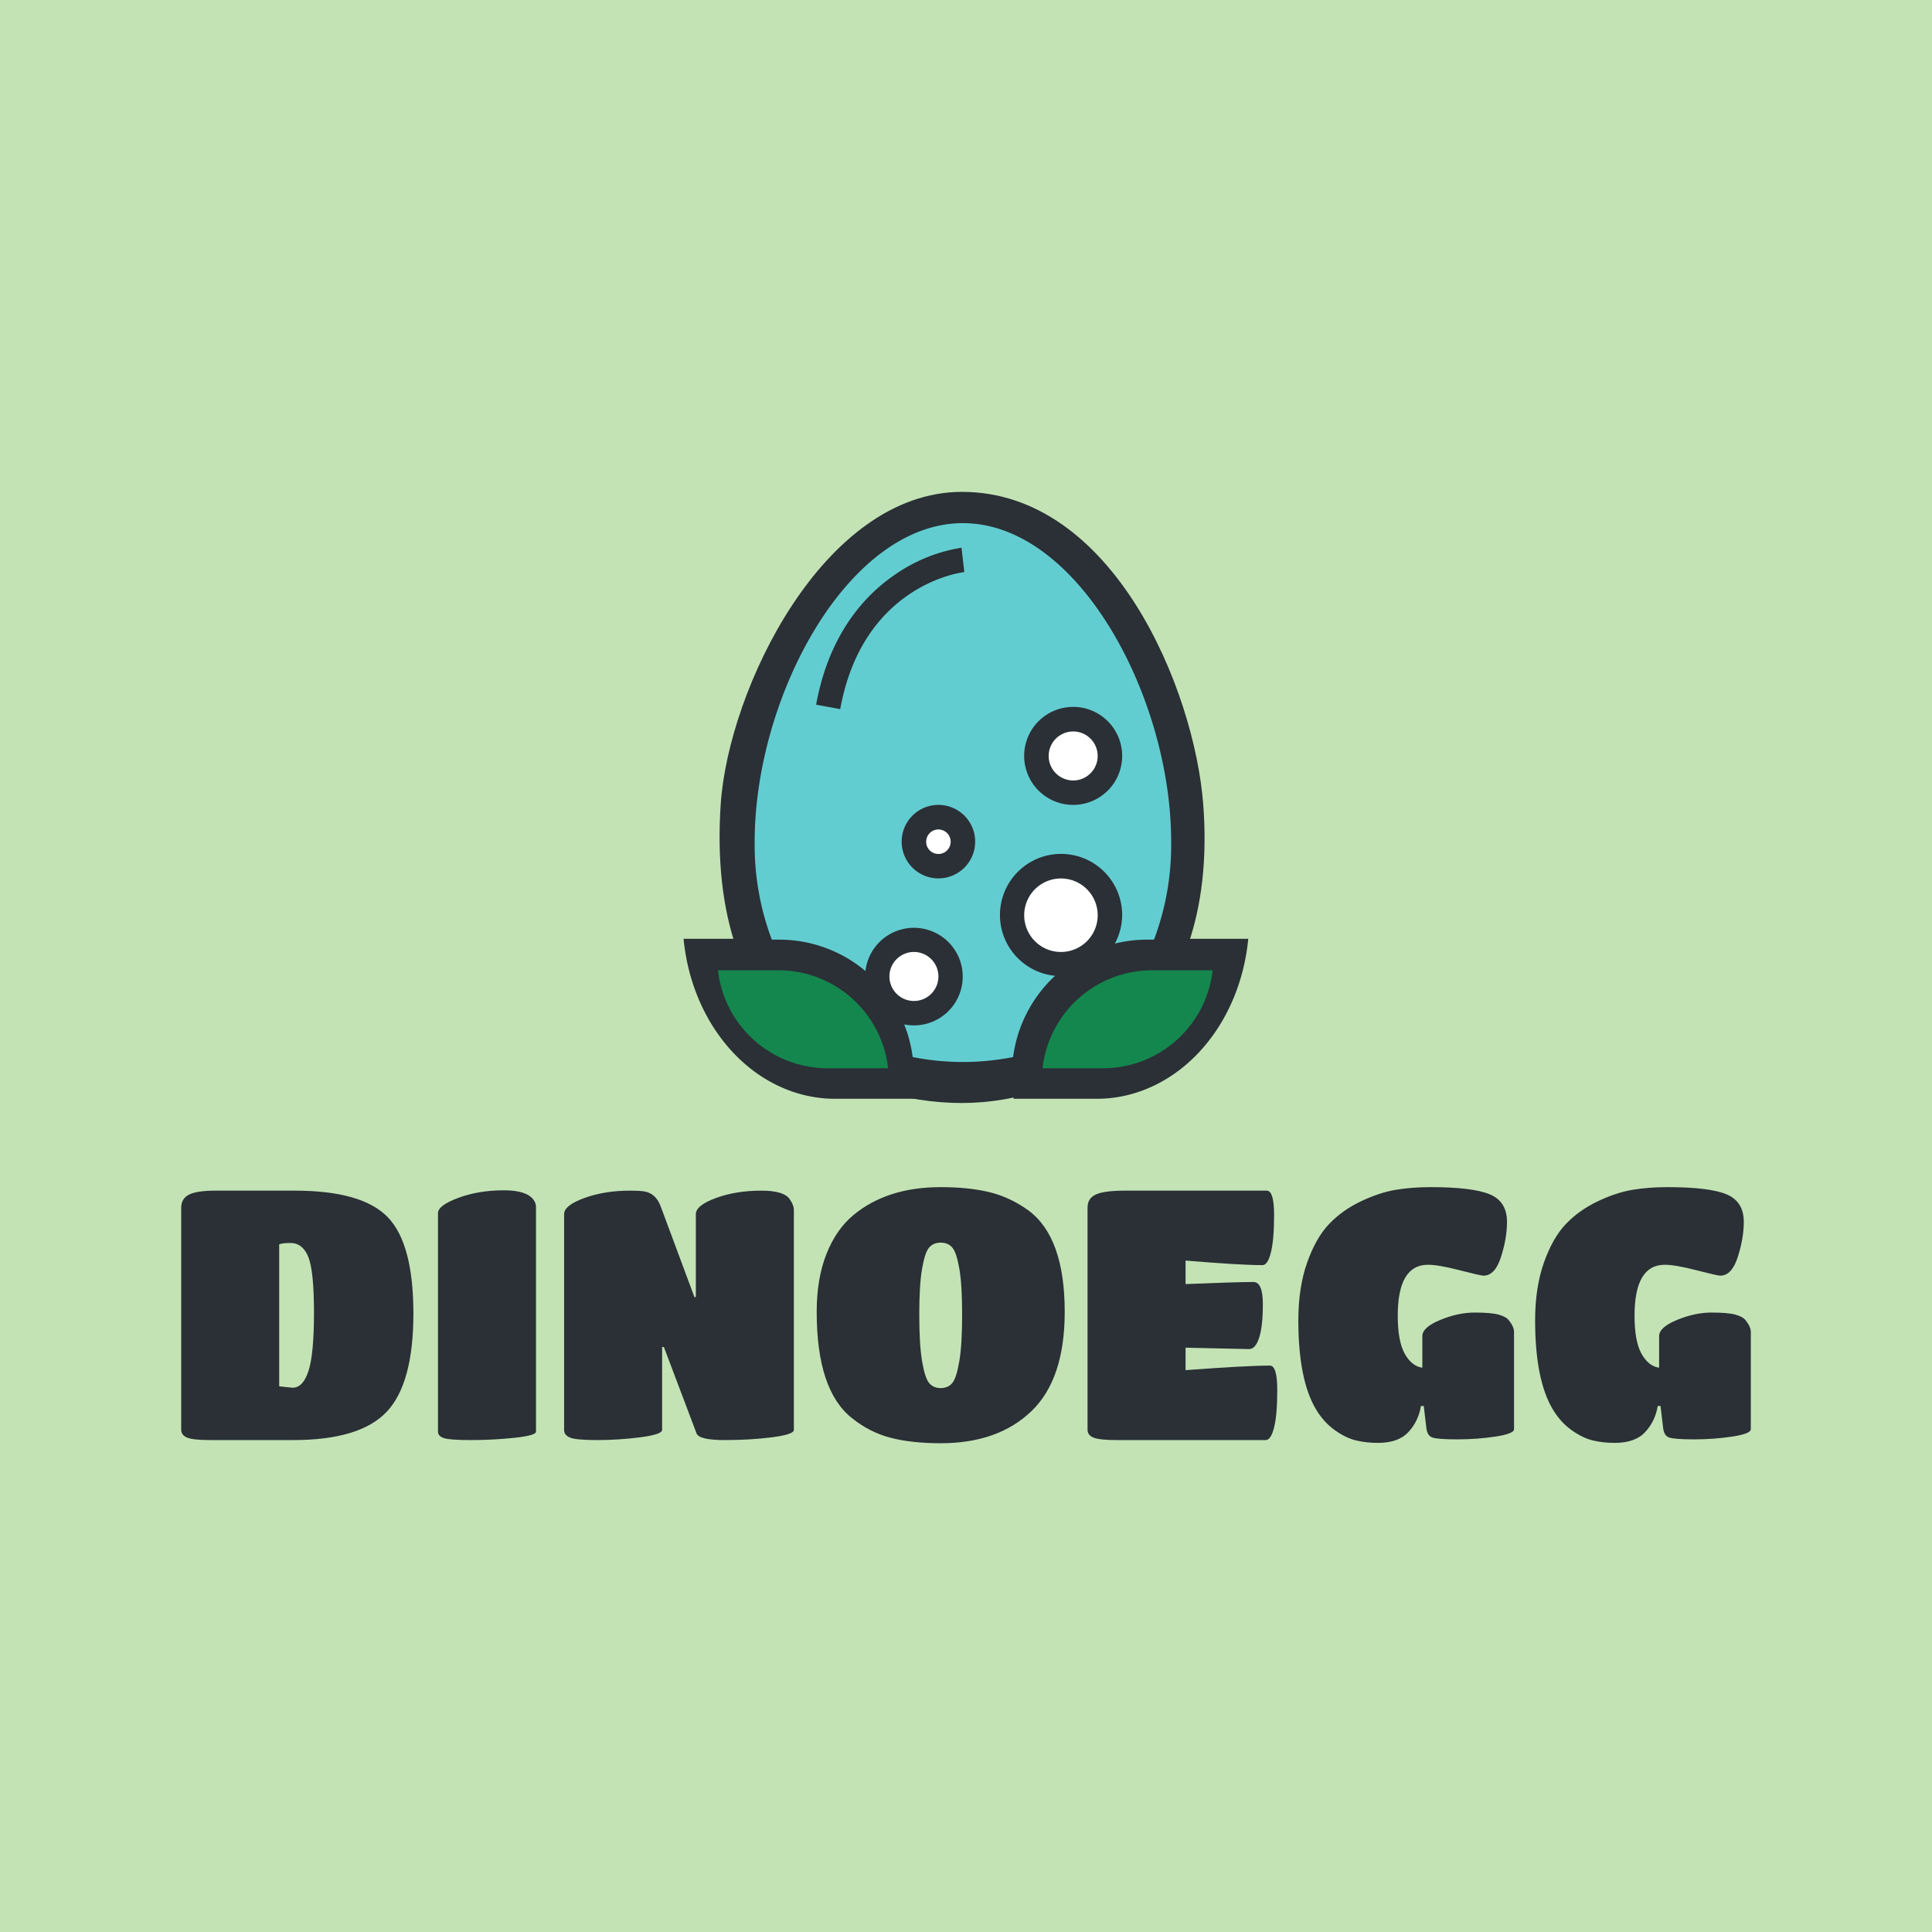 <svg xmlns="http://www.w3.org/2000/svg" width="512" height="512" viewBox="0 0 512 512" style="overflow: visible;" data-svgdocument="" id="_OQrygCFXG7fujrItZJPNC" class="fl-svgdocument" x="0" y="0"><rect data-uid="o_f7behfn7f_4" data-fl-background="" x="0" y="0" width="512" height="512" fill="#c3e3b5"></rect><g id="_TVdyfRAHIzJhzgf2IcfSl" transform="matrix(0.927, 0, 0, 0.927, 19.207, 21.36)" data-uid="o_f7behfn7f_5"><path id="_u02APOfSLeMiSZUAdSlX-" d="M21 48h4.945A9.013 9.013 0 0 0 17 40H12.055A9.013 9.013 0 0 0 21 48Z" stroke="none" fill="#2a3036" transform="matrix(-4.833, 0, 0, 5.717, 394.395, 16.663)" stroke-width="1" data-uid="o_f7behfn7f_6"></path><path id="_LiyqWVEGcYZx4i7BJA6hu" d="M21 48h4.945A9.013 9.013 0 0 0 17 40H12.055A9.013 9.013 0 0 0 21 48Z" stroke="none" fill="#2a3036" transform="matrix(4.833, 0, 0, 5.717, 116.44, 16.663)" stroke-width="1" data-uid="o_f7behfn7f_7"></path><path id="_1JxRxUEp1Td3AkG6vyUIc" d="M86.341 51.2C85 33 72.695 1.501 49.715 1.501c-21.065 0-35.464 31.513-36.627 49.699  C10.75 87.75 32.75 98.779 49.715 98.779C66.25 98.779 88.954 86.672 86.341 51.2z" stroke="none" fill="#2a3036" transform="matrix(1.883, 0, 0, 1.796, 160.673, 114.878)" stroke-width="1" data-uid="o_f7behfn7f_8"></path><path id="_9dv8ATlqvGAlnr_mLo1dE" stroke="none" fill="#ffffff" transform="matrix(3.502, 0, 0, 3.502, 142.498, 112.528)" stroke-width="1" data-type="circle" data-cx="28" data-cy="41" data-r="2" d="M28 41m-2 0a2 2 0 1 0 4 0a2 2 0 1 0 -4 0" data-uid="o_f7behfn7f_9"></path><path id="_3iuxPVmy0K6Gu96SXHt05" d="M21 48h4.945A9.013 9.013 0 0 0 17 40H12.055A9.013 9.013 0 0 0 21 48Z" stroke="none" fill="#14874e" transform="matrix(3.502, 0, 0, 3.502, 142.316, 114.258)" stroke-width="1" data-uid="o_f7behfn7f_10"></path><path id="_6sFhjlzhAcQ1sdMZ4DxWm" stroke="none" fill="#ffffff" transform="matrix(3.502, 0, 0, 3.502, 142.498, 112.528)" stroke-width="1" data-type="circle" data-cx="41" data-cy="23" data-r="2" d="M41 23m-2 0a2 2 0 1 0 4 0a2 2 0 1 0 -4 0" data-uid="o_f7behfn7f_11"></path><path id="_tdzFckYIFq_NfxsivPaNa" stroke="none" fill="#ffffff" transform="matrix(3.502, 0, 0, 3.502, 142.493, 112.529)" stroke-width="1" data-type="circle" data-cx="30" data-cy="30" data-r="1" d="M30 30m-1 0a1 1 0 1 0 2 0a1 1 0 1 0 -2 0" data-uid="o_f7behfn7f_12"></path><path id="_QnDZiAOLCSDPGpBDJ8ca7" d="M17 38a10.946 10.946 0 0 1 7.044 2.562 3.983 3.983 0 1 1 3.163 4.358 10.882 10.882 0 0 1 .691 2.665 21.052 21.052 0 0 0 8.2 0 10.965 10.965 0 0 1 3.424-6.633A4.988 4.988 0 1 1 45 36a4.933 4.933 0 0 1-.6 2.323A10.973 10.973 0 0 1 47 38h.6A21.922 21.922 0 0 0 49 30C49 18.224 41.417 4 32 4S15 18.224 15 30a21.922 21.922 0 0 0 1.4 8ZM41 19a4 4 0 1 1-4 4A4 4 0 0 1 41 19ZM33 30a3 3 0 1 1-3-3A3 3 0 0 1 33 30Zm-6.3-21.964a13.109 13.109 0 0 1 5.185-2.03L32 7l.114.993c-.338.04-8.295 1.092-10.13 11.186l-1.968-.358C21.113 12.788 24.259 9.626 26.705 8.036Z" stroke="none" fill="#62cdd1" transform="matrix(3.502, 0, 0, 3.502, 142.494, 112.507)" stroke-width="1" data-uid="o_f7behfn7f_13"></path><path id="_UEfZ6VUIlGGVlcTzJ4zsN" stroke="none" fill="#ffffff" transform="matrix(3.502, 0, 0, 3.502, 142.504, 112.528)" stroke-width="1" data-type="circle" data-cx="40" data-cy="36" data-r="3" d="M40 36m-3 0a3 3 0 1 0 6 0a3 3 0 1 0 -6 0" data-uid="o_f7behfn7f_14"></path><path id="_rzEuqsOvaKdU8d2nzQpvj" d="M43 48a9.013 9.013 0 0 0 8.945-8H47a9.013 9.013 0 0 0-8.945 8Z" stroke="none" fill="#14874e" transform="matrix(3.502, 0, 0, 3.502, 144.046, 114.258)" stroke-width="1" data-uid="o_f7behfn7f_15"></path></g><path id="_uEhP_JWr3X5uGzpP9ws_Q" fill="#2a3036" transform="matrix(0.931, 0, 0, 0.931, 255.534, 381.634)" text="DINOEGG" text-anchor="middle" font-size="100" letter-spacing="0" side="left" offset="0.5" dx="0" dy="0" space="preserve" href="#" font-family="Titan One" font-scale="contain" x="0" y="0" data-fl-textpath="" data-uid="o_f7behfn7f_16" d="M-191 0L-191 0L-214.6 0Q-219.5 0 -221.2-0.7Q-222.9-1.4 -222.9-3L-222.9-3L-222.9-66.1Q-222.9-68.7 -220.7-69.85Q-218.5-71 -213.1-71L-213.1-71L-190.6-71Q-171.4-71 -164.1-63.45Q-156.8-55.9 -156.8-36Q-156.8-16.1 -164.4-8.05Q-172 0 -191 0ZM-191.8-56.1L-191.8-56.1Q-194.2-56.1 -195-55.7L-195-55.7L-195-15.3L-191.2-14.9Q-188.2-14.9 -186.65-19.7Q-185.1-24.5 -185.1-36.3Q-185.1-48.1 -186.7-52.1Q-188.3-56.1 -191.8-56.1ZM-121.9-2.4Q-121.9-1.3 -128-0.65Q-134.1 0 -140.25 0Q-146.4 0 -148.1-0.55Q-149.8-1.1 -149.8-2.4L-149.8-2.4L-149.8-64.6Q-149.8-66.8 -144-68.95Q-138.2-71.1 -131-71.1L-131-71.1Q-124.6-71.1 -122.6-68.4L-122.6-68.4Q-121.9-67.4 -121.9-66.4L-121.9-66.4L-121.9-2.4ZM-86-2.9Q-86-1.6 -92.15-0.8Q-98.3 0 -104.4 0Q-110.5 0 -112.2-0.7Q-113.9-1.4 -113.9-2.9L-113.9-2.9L-113.9-64.3Q-113.9-66.8 -108.15-68.9Q-102.4-71 -95.1-71L-95.1-71Q-92.5-71 -91.2-70.8L-91.2-70.8Q-87.8-70.3 -86.4-66.5L-86.4-66.5L-76.8-40.7L-76.4-40.7L-76.4-64.3Q-76.4-66.8 -70.7-68.9Q-65-71 -57.7-71L-57.7-71Q-51.4-71 -49.7-68.6L-49.7-68.6Q-48.5-66.9 -48.5-65.5L-48.5-65.5L-48.5-2.9Q-48.5-1.6 -54.65-0.8Q-60.8 0 -68.15 0Q-75.5 0 -76.2-1.9L-76.2-1.9L-85.5-26.5L-86-26.5L-86-2.9ZM-6.7 0.9L-6.7 0.9Q-15 0.9 -20.95-0.65Q-26.9-2.2 -31.9-6.2L-31.9-6.2Q-42-14.1 -42-36.5L-42-36.5Q-42-45.9 -39.25-52.9Q-36.5-59.9 -31.6-64L-31.6-64Q-22-72 -6.7-72L-6.7-72Q 1.2-72  7.05-70.6Q 12.9-69.2  18.1-65.5L 18.1-65.5Q 28.6-57.9  28.6-36.5L 28.6-36.5Q 28.6-17.3  19.1-8.2Q 9.6 0.9 -6.7 0.9ZM-10-16.25Q-8.8-14.8 -6.7-14.8Q-4.6-14.8 -3.4-16.25Q-2.2-17.7 -1.4-22.45Q-0.6-27.2 -0.6-35.7Q-0.6-44.2 -1.4-48.8Q-2.2-53.4 -3.4-54.8Q-4.6-56.2 -6.7-56.2Q-8.8-56.2 -10-54.8Q-11.2-53.4 -12-48.8Q-12.8-44.2 -12.8-35.7Q-12.8-27.2 -12-22.45Q-11.2-17.7 -10-16.25ZM 85.8 0L 85.8 0L 43.4 0Q 38.5 0  36.8-0.7Q 35.1-1.4  35.1-2.9L 35.1-2.9L 35.1-66.2Q 35.1-68.8  37.45-69.9Q 39.8-71  45.9-71L 45.9-71L 86.1-71Q 88.2-71  88.2-64.05Q 88.2-57.1  87.3-53.45Q 86.4-49.8  84.9-49.8L 84.9-49.8Q 78.4-49.8  63-51.1L 63-51.1L 63-44.4Q 77.8-45  82.3-45L 82.3-45Q 85-45  85-38.7Q 85-32.4  83.95-29.15Q 82.9-25.9  81.1-25.9L 81.1-25.9L 63-26.3L 63-19.9Q 80.4-21.2  87-21.2L 87-21.2Q 89.1-21.2  89.1-14.2Q 89.1-7.2  88.2-3.6Q 87.3 0  85.8 0ZM 117.8 0.8L 117.8 0.8Q 114.4 0.8  111.5 0.1Q 108.6-0.6  105.45-2.85Q 102.3-5.1  100.1-8.8L 100.1-8.8Q 95.1-17.2  95.1-34.1L 95.1-34.1Q 95.1-43.4  97.6-50.5Q 100.1-57.6  103.9-61.55Q 107.7-65.5  113-68Q 118.3-70.5  122.9-71.25Q 127.5-72  132.7-72L 132.7-72Q 144.7-72  149.6-69.95Q 154.5-67.9  154.5-62.1L 154.5-62.1Q 154.5-57.5  152.8-52.15Q 151.1-46.8  147.8-46.8L 147.8-46.8Q 147-46.8  141-48.35Q 135-49.9  132-49.9L 132-49.9Q 123.4-49.9  123.4-35.4L 123.4-35.4Q 123.4-28.1  125.4-24.55Q 127.4-21  130.4-20.6L 130.4-20.6L 130.4-29.6Q 130.4-32.1  135.5-34.2Q 140.6-36.3  145.3-36.3Q 150-36.3  152.15-35.7Q 154.3-35.1  155.1-34L 155.1-34Q 156.5-32.2  156.5-30.8L 156.5-30.8L 156.5-3.1Q 156.5-1.8  151.25-1Q 146-0.2  140.35-0.2Q 134.7-0.2  133.2-0.75Q 131.7-1.3  131.5-3.8L 131.5-3.8L 130.8-9.7L 130-9.7Q 129.3-5.4  126.45-2.3Q 123.6 0.8  117.8 0.8ZM 185.2 0.8L 185.2 0.8Q 181.8 0.8  178.9 0.1Q 176-0.6  172.85-2.85Q 169.7-5.1  167.5-8.8L 167.5-8.8Q 162.5-17.2  162.5-34.1L 162.5-34.1Q 162.5-43.4  165-50.5Q 167.5-57.6  171.3-61.55Q 175.1-65.5  180.4-68Q 185.7-70.5  190.3-71.25Q 194.9-72  200.1-72L 200.1-72Q 212.1-72  217-69.95Q 221.9-67.9  221.9-62.1L 221.9-62.1Q 221.9-57.5  220.2-52.15Q 218.5-46.8  215.2-46.8L 215.2-46.8Q 214.4-46.8  208.4-48.35Q 202.4-49.9  199.4-49.9L 199.4-49.9Q 190.8-49.9  190.8-35.4L 190.8-35.4Q 190.8-28.1  192.8-24.55Q 194.8-21  197.8-20.6L 197.8-20.6L 197.8-29.6Q 197.8-32.1  202.9-34.2Q 208-36.3  212.7-36.3Q 217.4-36.3  219.55-35.7Q 221.7-35.1  222.5-34L 222.5-34Q 223.9-32.2  223.9-30.8L 223.9-30.8L 223.9-3.1Q 223.9-1.8  218.65-1Q 213.4-0.2  207.75-0.2Q 202.1-0.2  200.6-0.75Q 199.1-1.3  198.9-3.8L 198.9-3.8L 198.2-9.7L 197.4-9.7Q 196.7-5.4  193.85-2.3Q 191 0.8  185.2 0.8Z"></path></svg>